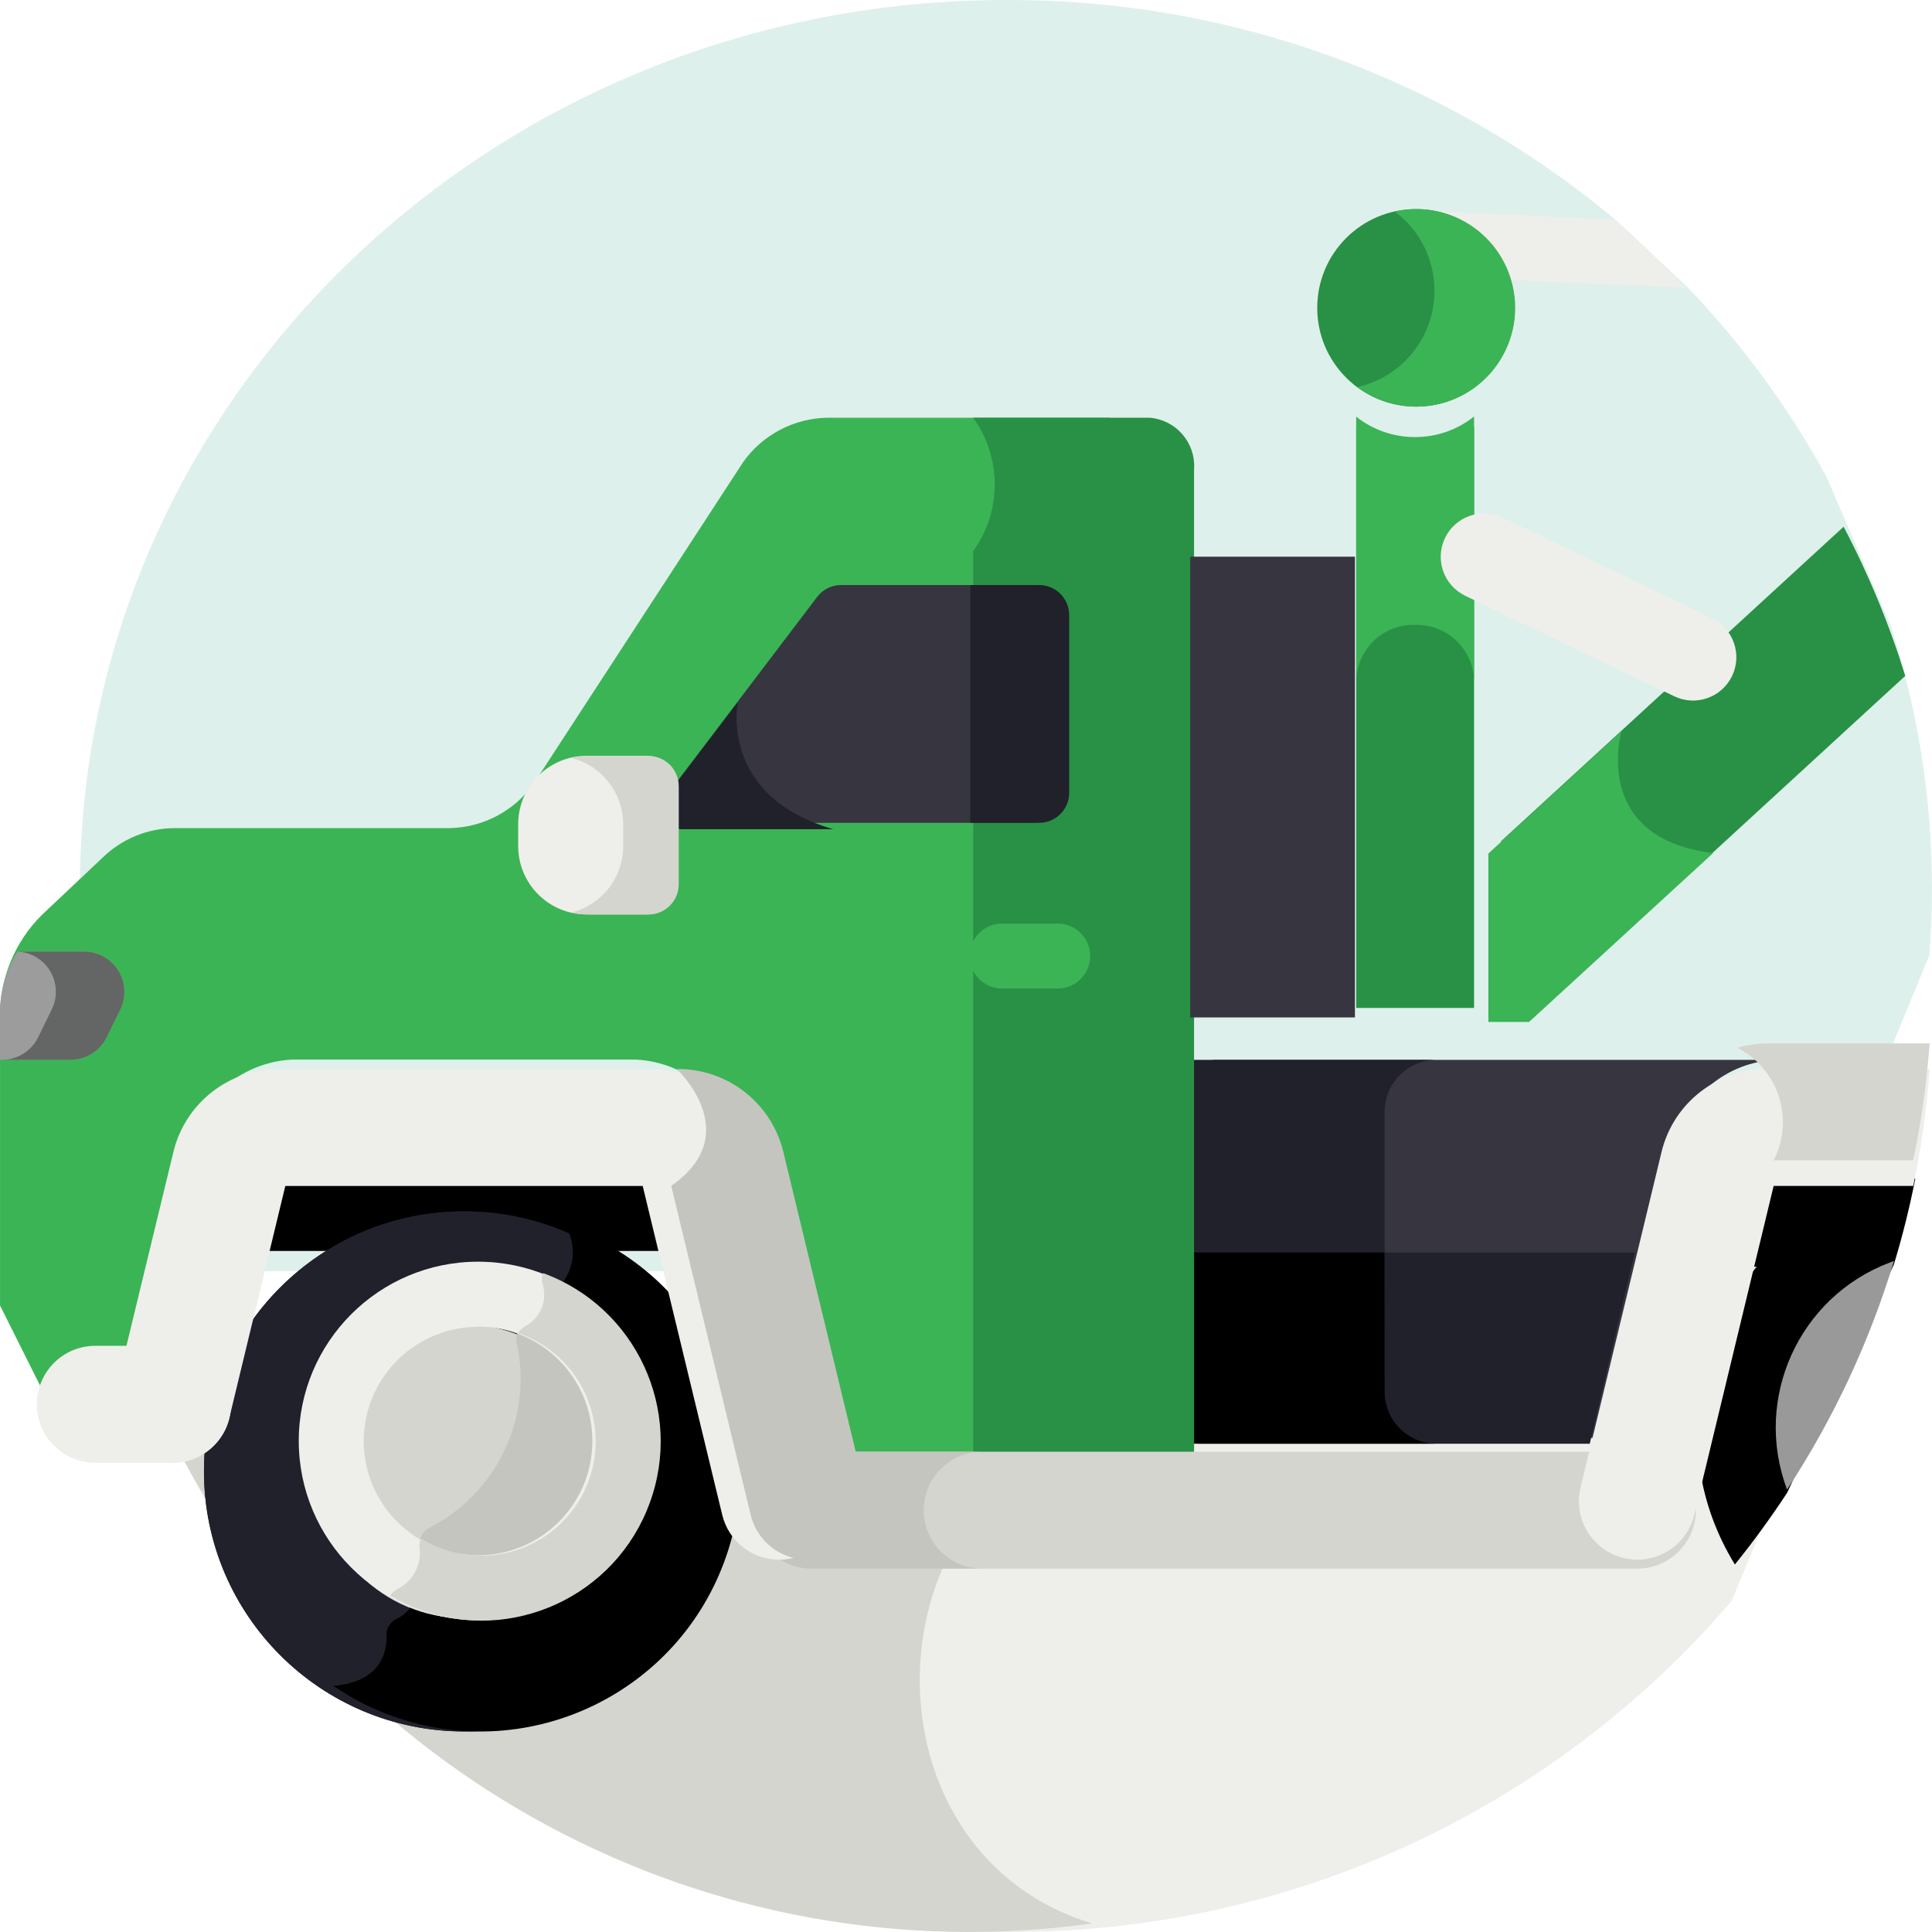 <?xml version="1.0" encoding="utf-8"?>
<!-- Generator: Adobe Illustrator 25.0.0, SVG Export Plug-In . SVG Version: 6.00 Build 0)  -->
<svg version="1.1" id="Layer_1" xmlns="http://www.w3.org/2000/svg" xmlns:xlink="http://www.w3.org/1999/xlink" x="0px" y="0px"
	 viewBox="0 0 300 300" style="enable-background:new 0 0 300 300;" xml:space="preserve">
<style type="text/css">
	.st0{fill:#DEF0EC;}
	.st1{fill:#EEEFEB;}
	.st2{fill:#D5D5CF;}
	.st3{fill:#289145;}
	.st4{fill:#3BB455;}
	.st5{fill:#363540;}
	.st6{fill:#20212B;}
	.st7{fill:#99999A;}
	.st8{fill:#C5C5C0;}
	.st9{fill:#9C9C9C;}
	.st10{fill:#646565;}
</style>
<g>
	<path id="Path_1703_4_" class="st0" d="M156.206,0.001c34.558-0.135,68.055,11.931,94.587,34.071l11.304,10.583
		c8.43,8.797,15.663,18.667,21.511,29.356l9.978,23.158c4.259,13.211,6.424,27.007,6.414,40.887
		c0,3.456-0.144,6.875-0.408,10.271l-20.185,49.058H26.337c-9.176-18.429-13.948-38.737-13.938-59.323
		C12.399,61.796,76.781,0.001,156.206,0.001z"/>
	<path id="Path_1704_1_" class="st1" d="M280.205,221.275l-11.322,27.334c-28.122,32.846-69.285,51.639-112.528,51.374
		c-54.904,0.554-105.428-29.898-130.576-78.702L280.205,221.275z"/>
	<path id="Path_1705_1_" class="st2" d="M174.824,221.275c-40.357,6.899-43.051,65.995-5.214,77.394
		c-59.693,8.324-117.896-22.994-143.831-77.394H174.824z"/>
	<g>
		<path id="Path_1707_1_" class="st3" d="M295.85,104.947l-56.402,51.8h-6.336v-26.146l53.162-48.812
			C290.166,89.2,293.371,96.951,295.85,104.947z"/>
		<path id="Path_1708_1_" class="st4" d="M266.021,132.454l-28.585,26.23h-6.324v-26.146l20.671-18.983
			C251.782,113.556,246.928,130.175,266.021,132.454z"/>
		<path id="Path_1709_1_" class="st3" d="M219.742,69.446c3.324,0.005,6.551-1.121,9.15-3.192v90.257h-18.301V66.272
			C213.193,68.336,216.42,69.455,219.742,69.446z"/>
		<path id="Path_1710_1_" class="st4" d="M219.742,67.868c3.324,0.005,6.551-1.121,9.15-3.192v41.181
			c-0.029-4.904-4.028-8.856-8.932-8.827c-0.039,0-0.077,0.001-0.116,0.001h-0.21
			c-4.904-0.093-8.954,3.807-9.047,8.71c-0.001,0.039-0.001,0.077-0.001,0.116V64.694
			C213.189,66.76,216.418,67.879,219.742,67.868z"/>
		<path id="Path_1711_1_" class="st1" d="M261.609,44.662l-41.875-1.866c-2.781-0.177-4.893-2.575-4.716-5.356
			c0.172-2.709,2.458-4.797,5.172-4.724l30.565,1.374C254.562,37.414,258.186,40.943,261.609,44.662z"/>
		<ellipse id="Ellipse_441_1_" class="st3" cx="219.874" cy="47.805" rx="15.336" ry="15.335"/>
		<path id="Path_1712_1_" class="st4" d="M222.742,45.142c0.005-4.844-2.283-9.405-6.168-12.299
			c8.264-1.857,16.469,3.337,18.326,11.6s-3.337,16.467-11.601,18.324c-4.362,0.98-8.935,0.008-12.521-2.662
			c6.998-1.576,11.969-7.79,11.97-14.963L222.742,45.142z"/>
		<path id="Path_1713_1_" class="st1" d="M268.943,104.993c1.622-3.341,0.228-7.365-3.113-8.987
			c-0.008-0.004-0.017-0.008-0.025-0.012l-32.443-15.599c-3.347-1.612-7.367-0.206-8.979,3.141
			c-1.612,3.347-0.206,7.366,3.141,8.978l32.443,15.599C263.307,109.725,267.323,108.33,268.943,104.993z"/>
		<path id="Path_1714_1_" class="st5" d="M276.599,164.574c-7.801-0.086-14.64,5.197-16.524,12.767l-10.926,45.938
			h-60.806v-58.705H276.599z"/>
		<path id="Path_1715_1_" class="st6" d="M223.078,164.574c-4.46,0-8.076,3.615-8.076,8.075l0,0v42.561
			c0,4.46,3.616,8.075,8.076,8.075l0,0h-38.101v-58.711H223.078z"/>
		<path id="Path_1716_1_" class="st6" d="M253.846,194.488l-6.99,29.692h-60.794v-29.692H253.846z"/>
		<path id="Path_1717_1_" d="M215.001,216.104c0,4.46,3.616,8.075,8.076,8.075l0,0h-38.101v-29.692h30.001
			L215.001,216.104z"/>
		<path id="Path_1718_1_" d="M298.002,176.753c-0.962,5.567-2.266,11.069-3.906,16.475l-1.62,3.468h-24.535V176.753
			H298.002z"/>
		<path id="Path_1719_1_" d="M297.414,182.987c-0.887,4.511-2.001,8.974-3.336,13.373l-3.414,7.301
			c-6.175,4.152-9.879,11.104-9.882,18.545c0.002,0.771,0.044,1.543,0.126,2.31l-3.402,7.283
			c-2.524,3.848-5.228,7.559-8.112,11.135c-11.468-18.621-5.668-43.013,12.956-54.479
			c4.597-2.83,9.723-4.691,15.065-5.468V182.987z"/>
		<path id="Path_1720_1_" class="st7" d="M294.096,195.808c-3.81,12.565-9.401,24.52-16.602,35.499
			c-5.323-14.166,1.847-29.964,16.015-35.286C293.703,195.947,293.899,195.876,294.096,195.808z"/>
		<path id="Path_1721_1_" d="M105.576,179.249h-66.356v14.999h66.356V179.249z"/>
		<path id="Path_1722_1_" class="st6" d="M72.053,268.858c22.302,0,40.381-18.077,40.381-40.377
			s-18.079-40.377-40.381-40.377c-22.302,0-40.381,18.077-40.381,40.377
			C31.698,250.769,49.762,268.832,72.053,268.858z M72.053,205.683c12.593,0,22.801,10.207,22.801,22.798
			s-10.208,22.798-22.801,22.798c-12.593,0-22.801-10.207-22.801-22.798v-0
			C49.252,215.89,59.46,205.683,72.053,205.683z"/>
		<path id="Path_1723_1_" class="st6" d="M72.053,268.858c22.302,0,40.381-18.077,40.381-40.377
			s-18.079-40.377-40.381-40.377c-22.302,0-40.381,18.077-40.381,40.377
			C31.698,250.769,49.762,268.832,72.053,268.858z M72.053,205.683c12.593,0,22.801,10.207,22.801,22.798
			s-10.208,22.798-22.801,22.798c-12.593,0-22.801-10.207-22.801-22.798v-0
			C49.252,215.89,59.46,205.683,72.053,205.683z"/>
		<path id="Path_1724_1_" d="M51.778,261.784c7.374-0.642,8.322-5.196,8.226-7.848
			c-0.027-1.088,0.589-2.089,1.572-2.556c1.157-0.541,2.102-1.451,2.688-2.586
			c11.128,5.894,24.927,1.652,30.822-9.474c5.895-11.126,1.652-24.924-9.475-30.818
			c-0.54-0.286-1.092-0.551-1.654-0.792c0.416-1.193,0.454-2.486,0.108-3.702c-0.279-1.115,0.172-2.284,1.128-2.922
			c3.672-2.207,4.86-6.973,2.652-10.645c-0.024-0.04-0.048-0.079-0.072-0.118
			c21.078,7.275,32.268,30.258,24.992,51.334s-30.261,32.264-51.339,24.989c-3.421-1.181-6.668-2.816-9.654-4.862
			H51.778z"/>
		<ellipse id="Ellipse_442_1_" class="st2" cx="72.101" cy="228.477" rx="22.795" ry="22.792"/>
		<path id="Path_1725_1_" class="st8" d="M64.505,243.804c0.583-1.227,0.824-2.589,0.696-3.942
			c-0.081-1.074,0.475-2.096,1.422-2.61c10.569-5.359,16.166-17.194,13.602-28.762
			c-0.213-1.123,0.307-2.258,1.296-2.832c1.212-0.632,2.16-1.674,2.676-2.94
			c11.565,4.981,16.903,18.393,11.921,29.957c-4.981,11.564-18.395,16.901-29.96,11.92
			C65.597,244.354,65.045,244.09,64.505,243.804z"/>
		<path id="Path_1726_1_" class="st1" d="M74.231,251.591c15.376,0,27.841-12.463,27.841-27.838
			s-12.465-27.838-27.841-27.838s-27.841,12.463-27.841,27.838C46.406,239.121,58.862,251.575,74.231,251.591z
			 M74.231,205.995c9.806,0,17.755,7.948,17.755,17.753c0,9.805-7.949,17.753-17.755,17.753
			c-9.805,0-17.755-7.948-17.755-17.753c0.03-9.786,7.967-17.707,17.755-17.717V205.995z"/>
		<path id="Path_1727_1_" class="st2" d="M60.593,247.775c0.284-0.449,0.687-0.81,1.164-1.044
			c2.409-1.227,3.768-3.853,3.378-6.528c-0.033-0.453,0.047-0.906,0.234-1.32c8.323,5.178,19.267,2.63,24.446-5.692
			c5.179-8.322,2.63-19.265-5.693-24.444c-1.151-0.716-2.38-1.298-3.663-1.734c0.233-0.424,0.577-0.777,0.996-1.02
			c2.437-1.226,3.619-4.044,2.784-6.641c-0.142-0.551-0.104-1.133,0.108-1.662
			c14.431,5.299,21.833,21.291,16.534,35.72c-5.299,14.429-21.293,21.831-35.724,16.532
			c-1.586-0.582-3.116-1.308-4.571-2.168L60.593,247.775z"/>
		<path id="Path_1728_1_" class="st4" d="M6.531,142.04l9.42-8.885c2.965-2.886,6.927-4.52,11.064-4.566h42.811
			c5.181-0.102,10.009-2.647,13.02-6.863l32.569-50c3.012-4.216,7.84-6.761,13.02-6.863h43.573
			c4.103,0.338,7.17,3.915,6.876,8.021v159.305h-52.802l-10.926-52.796c-1.259-8.263-8.18-14.487-16.53-14.867
			H45.466c-8.358,0.385-15.279,6.624-16.524,14.897l-7.296,32.889H14.799c-3.218,0.096-6.128,1.935-7.596,4.8
			L0.003,202.713v-44.714C-0.087,152.012,2.271,146.248,6.531,142.04z"/>
		<path id="Path_1729_1_" class="st3" d="M151.117,64.868h27.421c4.103,0.338,7.17,3.915,6.876,8.021v159.305h-34.297
			V85.56l0.066-0.084C155.578,79.302,155.551,71.014,151.117,64.868z"/>
		<path id="Path_1730_1_" class="st1" d="M14.799,227.131h12c5.014,0,9.078-4.064,9.078-9.077
			s-4.064-9.077-9.078-9.077H14.799c-5.014,0-9.078,4.064-9.078,9.077S9.785,227.131,14.799,227.131z"/>
		<path id="Path_1731_1_" class="st9" d="M0.003,164.562v-7.403c0.001-3.331,0.947-6.593,2.73-9.407h10.308
			c3.453-0,6.252,2.799,6.253,6.251c0,0.953-0.217,1.893-0.636,2.748l-2.106,4.302
			c-1.049,2.144-3.229,3.504-5.616,3.504L0.003,164.562z"/>
		<path id="Path_1732_1_" class="st10" d="M5.925,161.064l2.106-4.302c1.526-3.094,0.254-6.838-2.84-8.364
			c-0.763-0.376-1.596-0.593-2.446-0.636l0,0h10.308c3.453-0,6.252,2.799,6.253,6.251
			c0,0.953-0.217,1.893-0.636,2.748l-2.106,4.302c-1.049,2.144-3.229,3.504-5.616,3.504H0.284
			C2.681,164.577,4.872,163.216,5.925,161.064z"/>
		<path id="Path_1733_1_" class="st4" d="M155.779,153.499h8.292c2.785,0.096,5.121-2.084,5.217-4.869
			c0.096-2.785-2.084-5.12-4.869-5.217c-0.116-0.004-0.232-0.004-0.348,0h-8.292c-2.785-0.096-5.121,2.084-5.217,4.869
			c-0.096,2.785,2.084,5.12,4.869,5.217C155.547,153.503,155.663,153.503,155.779,153.499z"/>
		<path id="Path_1734_1_" class="st5" d="M130.597,90.846h29.659c2.575,0,4.662,2.087,4.662,4.662v27.598
			c0,2.575-2.087,4.662-4.662,4.662h-53.696c-1.726,0-3.126-1.399-3.126-3.126c0-0.682,0.223-1.346,0.636-1.89
			l22.801-30.04C127.751,91.539,129.131,90.848,130.597,90.846z"/>
		<path id="Path_1735_1_" class="st6" d="M150.667,90.846h10.692c2.575,0,4.662,2.087,4.662,4.662v27.598
			c0,2.575-2.087,4.662-4.662,4.662h-10.692V90.846z"/>
		<path id="Path_1736_1_" class="st6" d="M129.403,128.763h-23.509c-1.727,0-3.126-1.399-3.126-3.126
			c0-0.683,0.223-1.346,0.636-1.89l11.16-14.651C114.564,109.096,111.564,123.603,129.403,128.763z"/>
		<path id="Path_1737_1_" class="st1" d="M91.043,117.37h9.402c2.585,0.007,4.68,2.101,4.686,4.686v15.245
			c-0.007,2.585-2.101,4.679-4.686,4.686h-9.402c-5.833-0.017-10.559-4.739-10.578-10.571v-3.456
			C80.475,122.12,85.203,117.386,91.043,117.37z"/>
		<path id="Path_1738_1_" class="st2" d="M96.768,131.403v-3.444c-0.019-4.849-3.324-9.068-8.028-10.247
			c0.832-0.212,1.686-0.321,2.544-0.324h9.432c2.583,0.01,4.674,2.103,4.68,4.686v15.245
			c-0.007,2.583-2.097,4.676-4.68,4.686h-9.402c-0.858-0.003-1.713-0.112-2.544-0.324
			C93.472,140.486,96.766,136.254,96.768,131.403z"/>
		<path id="Path_1739_1_" class="st2" d="M132.445,243.576h121.804c5.014,0,9.078-4.064,9.078-9.077
			c0-5.013-4.064-9.077-9.078-9.077H132.445c-5.014,0-9.078,4.064-9.078,9.077
			C123.366,239.512,127.431,243.576,132.445,243.576L132.445,243.576z"/>
		<path id="Path_1740_1_" class="st8" d="M126.025,225.421h26.491c-5.014,0-9.078,4.064-9.078,9.077
			c0,5.013,4.064,9.077,9.078,9.077h-26.491c-5.014,0-9.078-4.064-9.078-9.077
			C116.946,229.485,121.011,225.421,126.025,225.421z"/>
		<path id="Path_1741_1_" class="st1" d="M120.954,242.19c5.017,0.002,9.086-4.063,9.088-9.079
			c0-0.723-0.086-1.443-0.256-2.146l-12.6-52.196c-1.88-7.573-8.721-12.861-16.524-12.773H43.45
			c-7.795-0.077-14.622,5.208-16.5,12.773l-9,37.167c-1.176,4.874,1.822,9.779,6.696,10.955
			s9.78-1.821,10.956-6.695l8.7-36.039h55.496l12.354,51.086C113.136,239.309,116.77,242.177,120.954,242.19z"/>
		<path id="Path_1742_1_" class="st8" d="M105.09,165.996c7.803-0.086,14.642,5.201,16.524,12.773l12.6,52.196
			c1.176,4.874-1.822,9.779-6.696,10.955s-9.78-1.821-10.956-6.695l-12.336-51.092
			C115.89,176.063,105.09,165.996,105.09,165.996z"/>
		<path id="Path_1743_1_" class="st1" d="M258.029,178.769c1.88-7.573,8.721-12.861,16.524-12.773h25.081
			c-0.447,6.101-1.298,12.166-2.55,18.155h-21.673l-12.336,51.092c-1.181,4.872-6.089,7.865-10.962,6.684
			c-4.873-1.181-7.866-6.089-6.684-10.961L258.029,178.769z"/>
		<path id="Path_1744_1_" class="st2" d="M269.759,162.696c1.561-0.448,3.176-0.676,4.8-0.678h25.075
			c-0.447,6.101-1.298,12.166-2.55,18.155h-21.667c3.27-6.37,0.756-14.185-5.615-17.454
			C269.788,162.711,269.773,162.703,269.759,162.696z"/>
		<path id="Path_1706_1_" class="st5" d="M210.393,86.442h-25.573v71.544h25.573V86.442z"/>
	</g>
</g>
</svg>
